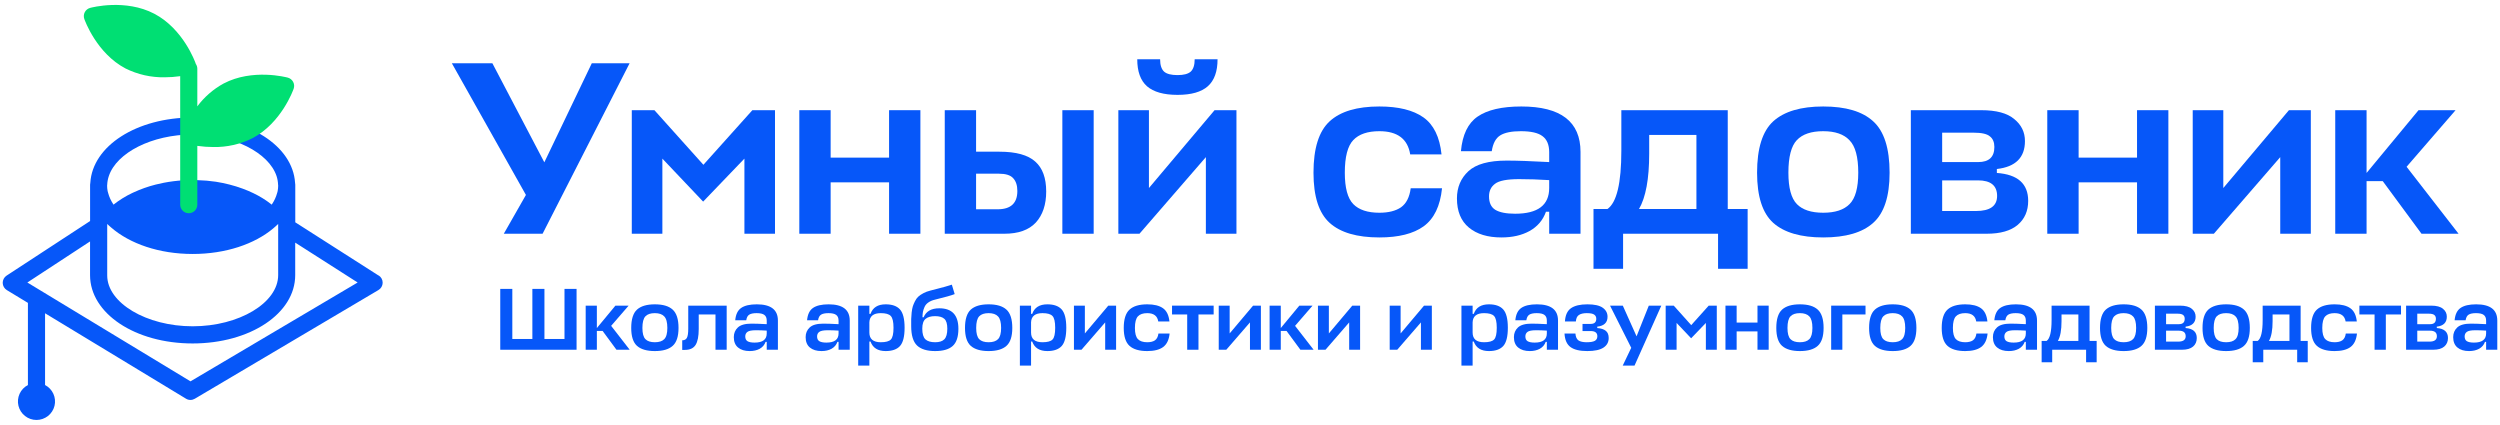 <?xml version="1.0" encoding="UTF-8"?> <svg xmlns="http://www.w3.org/2000/svg" width="253" height="43" viewBox="0 0 253 43" fill="none"><path d="M38.32 27.889L29.882 22.498V18.691C29.881 18.627 29.874 18.563 29.861 18.501C29.628 14.772 25.168 11.892 19.498 11.892C13.829 11.892 9.367 14.766 9.14 18.501C9.126 18.563 9.118 18.627 9.117 18.691V22.369L0.666 27.893C0.543 27.973 0.443 28.083 0.375 28.212C0.306 28.341 0.272 28.486 0.274 28.632C0.277 28.778 0.316 28.921 0.389 29.048C0.462 29.174 0.566 29.281 0.691 29.357L2.825 30.651C2.825 30.651 2.825 30.651 2.825 30.661V38.965C2.452 39.158 2.156 39.471 1.982 39.853C1.809 40.236 1.769 40.665 1.869 41.072C1.969 41.479 2.203 41.842 2.534 42.1C2.864 42.359 3.272 42.5 3.692 42.5C4.113 42.5 4.521 42.359 4.851 42.1C5.182 41.842 5.416 41.479 5.516 41.072C5.616 40.665 5.576 40.236 5.402 39.853C5.229 39.471 4.933 39.158 4.56 38.965V31.702L18.823 40.348C18.957 40.431 19.113 40.475 19.272 40.475C19.428 40.474 19.58 40.431 19.715 40.352L38.295 29.354C38.424 29.279 38.531 29.173 38.607 29.044C38.682 28.916 38.723 28.77 38.726 28.621C38.728 28.472 38.693 28.325 38.621 28.194C38.55 28.064 38.447 27.953 38.32 27.874V27.889ZM19.278 38.592L2.768 28.589L9.113 24.433V27.732C9.113 27.753 9.113 27.772 9.113 27.794C9.113 27.815 9.113 27.834 9.113 27.846C9.113 31.721 13.674 34.758 19.494 34.758C25.314 34.758 29.875 31.721 29.875 27.846V24.553L36.193 28.589L19.278 38.592ZM11.015 17.813C11.806 15.453 15.369 13.611 19.5 13.611C23.632 13.611 27.195 15.453 27.986 17.813C28.078 18.093 28.13 18.384 28.14 18.678C28.14 18.716 28.151 18.752 28.151 18.79C28.15 18.971 28.133 19.152 28.1 19.33C28.1 19.366 28.079 19.402 28.073 19.44C28.066 19.478 28.051 19.509 28.043 19.543C27.989 19.742 27.918 19.936 27.831 20.123C27.748 20.302 27.652 20.474 27.543 20.639L27.5 20.709C26.922 20.251 26.294 19.86 25.628 19.543C25.282 19.376 24.924 19.226 24.551 19.089C24.118 18.929 23.677 18.792 23.229 18.678C22.78 18.564 22.325 18.467 21.854 18.393C21.238 18.301 20.617 18.248 19.994 18.232C19.827 18.232 19.662 18.213 19.494 18.213C19.174 18.213 18.859 18.23 18.547 18.247C17.889 18.287 17.235 18.37 16.587 18.494C16.308 18.549 16.03 18.608 15.759 18.678C14.986 18.873 14.234 19.139 13.511 19.474L13.361 19.543C12.695 19.86 12.066 20.251 11.488 20.709C11.473 20.688 11.462 20.666 11.45 20.647C11.34 20.48 11.243 20.306 11.159 20.125C11.072 19.938 11.001 19.743 10.948 19.543C10.937 19.507 10.926 19.474 10.918 19.435C10.909 19.397 10.897 19.366 10.89 19.33C10.857 19.152 10.84 18.971 10.84 18.79C10.84 18.752 10.84 18.716 10.85 18.678C10.864 18.386 10.919 18.097 11.013 17.82L11.015 17.813ZM10.85 22.663C10.975 22.79 11.115 22.908 11.253 23.026C13.136 24.661 16.098 25.702 19.5 25.702C22.842 25.702 25.761 24.699 27.647 23.117C27.823 22.969 27.994 22.819 28.151 22.663V27.603C28.147 27.654 28.147 27.705 28.151 27.756C28.148 27.784 28.148 27.812 28.151 27.84C28.151 30.649 24.189 33.02 19.5 33.02C14.812 33.02 10.85 30.649 10.85 27.878C10.85 27.855 10.85 27.779 10.85 27.756C10.855 27.705 10.855 27.654 10.85 27.603V22.663Z" fill="#0657F9"></path><path d="M29.668 8.29C29.613 8.184 29.536 8.092 29.443 8.017C29.35 7.942 29.243 7.888 29.128 7.856C28.983 7.818 25.553 6.915 22.63 8.451C21.586 9.021 20.679 9.81 19.969 10.762V6.955C19.968 6.777 19.912 6.602 19.808 6.456C19.805 6.438 19.8 6.419 19.795 6.401C19.744 6.262 18.547 2.929 15.621 1.393C12.695 -0.142 9.265 0.759 9.121 0.799C9.006 0.83 8.899 0.884 8.806 0.958C8.713 1.033 8.636 1.125 8.581 1.231C8.525 1.336 8.493 1.452 8.484 1.57C8.476 1.689 8.492 1.808 8.532 1.92C8.581 2.062 9.778 5.393 12.704 6.93C13.931 7.54 15.287 7.846 16.657 7.823C17.186 7.822 17.713 7.784 18.236 7.708V20.715C18.236 20.945 18.327 21.165 18.489 21.327C18.652 21.489 18.872 21.58 19.102 21.58C19.332 21.58 19.552 21.489 19.715 21.327C19.877 21.165 19.969 20.945 19.969 20.715L19.969 14.762C20.507 14.84 21.05 14.88 21.594 14.88C22.964 14.905 24.319 14.599 25.545 13.988C28.473 12.452 29.67 9.123 29.719 8.979C29.758 8.867 29.774 8.748 29.766 8.629C29.757 8.511 29.724 8.395 29.668 8.29Z" fill="#00DF73"></path><path d="M54.91 23.654H50.985L53.224 19.728L45.726 6.4H49.827L55.086 16.427L59.891 6.4H63.716L54.91 23.654Z" fill="#0657F9"></path><path d="M71.158 20.403L67.032 16.052V23.654H63.937V11.151H66.227L71.184 16.677L76.14 11.151H78.43V23.654H75.335V16.052L71.158 20.403Z" fill="#0657F9"></path><path d="M84.061 11.151V15.952H89.974V11.151H93.144V23.654H89.974V18.453H84.061V23.654H80.891V11.151H84.061Z" fill="#0657F9"></path><path d="M101.144 15.352C102.822 15.352 104.03 15.686 104.768 16.352C105.506 17.003 105.875 18.011 105.875 19.378C105.875 20.712 105.522 21.762 104.818 22.529C104.113 23.279 103.057 23.654 101.648 23.654H95.609V11.151H98.779V15.352H101.144ZM107.51 11.151H110.68V23.654H107.51V11.151ZM101.094 17.578H98.779V21.179H100.968C102.293 21.179 102.956 20.562 102.956 19.328C102.956 18.761 102.813 18.328 102.528 18.028C102.26 17.728 101.782 17.578 101.094 17.578Z" fill="#0657F9"></path><path d="M125.129 23.654H122.034V15.902L115.316 23.654H113.177V11.151H116.272V19.028L122.914 11.151H125.129V23.654ZM122.235 8.726C121.581 9.309 120.558 9.601 119.166 9.601C117.773 9.601 116.742 9.309 116.071 8.726C115.417 8.142 115.09 7.234 115.09 6H117.404C117.404 6.583 117.538 7 117.807 7.25C118.075 7.484 118.528 7.6 119.166 7.6C119.786 7.6 120.231 7.484 120.499 7.25C120.767 7 120.902 6.583 120.902 6H123.216C123.216 7.234 122.889 8.142 122.235 8.726Z" fill="#0657F9"></path><path d="M142.763 19.053H145.933C145.749 20.854 145.128 22.137 144.071 22.904C143.031 23.654 141.538 24.029 139.593 24.029C137.328 24.029 135.651 23.538 134.561 22.554C133.47 21.57 132.925 19.878 132.925 17.478C132.925 15.011 133.47 13.277 134.561 12.277C135.651 11.276 137.328 10.776 139.593 10.776C141.522 10.776 143.006 11.143 144.046 11.876C145.086 12.61 145.698 13.86 145.883 15.627H142.713C142.461 14.06 141.421 13.277 139.593 13.277C138.402 13.277 137.521 13.577 136.951 14.177C136.381 14.777 136.095 15.877 136.095 17.478C136.095 19.011 136.381 20.07 136.951 20.654C137.521 21.237 138.402 21.529 139.593 21.529C140.515 21.529 141.245 21.345 141.782 20.979C142.318 20.595 142.646 19.953 142.763 19.053Z" fill="#0657F9"></path><path d="M151.947 24.029C150.555 24.029 149.456 23.696 148.651 23.029C147.846 22.362 147.443 21.379 147.443 20.078C147.443 18.961 147.829 18.044 148.6 17.328C149.372 16.611 150.664 16.252 152.475 16.252C153.498 16.252 154.932 16.302 156.778 16.402V15.402C156.778 14.652 156.551 14.11 156.098 13.777C155.662 13.443 154.932 13.277 153.909 13.277C152.97 13.277 152.274 13.418 151.821 13.702C151.368 13.985 151.083 14.519 150.966 15.302H147.846C147.997 13.635 148.558 12.468 149.531 11.801C150.521 11.118 151.997 10.776 153.96 10.776C157.952 10.776 159.948 12.31 159.948 15.377V23.654H156.778V21.429H156.45C156.149 22.279 155.595 22.929 154.79 23.379C154.002 23.813 153.054 24.029 151.947 24.029ZM153.331 21.629C155.629 21.629 156.778 20.762 156.778 19.028V18.228C155.721 18.161 154.706 18.128 153.733 18.128C152.509 18.128 151.695 18.286 151.293 18.603C150.89 18.903 150.689 19.328 150.689 19.878C150.689 20.512 150.898 20.962 151.318 21.229C151.754 21.495 152.425 21.629 153.331 21.629Z" fill="#0657F9"></path><path d="M164.08 15.252V11.151H174.848V21.154H176.861V27.205H173.867V23.654H164.256V27.205H161.262V21.154H162.671C163.61 20.503 164.08 18.536 164.08 15.252ZM166.898 15.552C166.898 18.103 166.554 19.97 165.866 21.154H171.678V13.652H166.898V15.552Z" fill="#0657F9"></path><path d="M181.842 20.654C182.412 21.237 183.301 21.529 184.509 21.529C185.717 21.529 186.606 21.237 187.176 20.654C187.763 20.07 188.056 19.011 188.056 17.478C188.056 15.894 187.763 14.802 187.176 14.202C186.606 13.585 185.717 13.277 184.509 13.277C183.301 13.277 182.412 13.577 181.842 14.177C181.272 14.777 180.986 15.877 180.986 17.478C180.986 19.011 181.272 20.07 181.842 20.654ZM184.509 10.776C186.79 10.776 188.476 11.276 189.566 12.277C190.673 13.277 191.227 15.011 191.227 17.478C191.227 19.878 190.673 21.57 189.566 22.554C188.476 23.538 186.79 24.029 184.509 24.029C182.244 24.029 180.559 23.538 179.452 22.554C178.361 21.57 177.816 19.878 177.816 17.478C177.816 15.011 178.361 13.277 179.452 12.277C180.559 11.276 182.244 10.776 184.509 10.776Z" fill="#0657F9"></path><path d="M193.377 23.654V11.151H200.497C202.023 11.151 203.139 11.451 203.843 12.051C204.565 12.635 204.925 13.377 204.925 14.277C204.925 15.944 203.978 16.886 202.082 17.103V17.503C204.196 17.653 205.252 18.595 205.252 20.328C205.252 21.345 204.9 22.154 204.196 22.754C203.491 23.354 202.443 23.654 201.051 23.654H193.377ZM200.17 18.253H196.547V21.354H199.969C201.394 21.354 202.107 20.845 202.107 19.828C202.107 18.778 201.461 18.253 200.17 18.253ZM199.742 13.427H196.547V16.402H200.195C201.285 16.402 201.83 15.894 201.83 14.877C201.83 14.394 201.68 14.035 201.378 13.802C201.092 13.552 200.547 13.427 199.742 13.427Z" fill="#0657F9"></path><path d="M210.356 11.151V15.952H216.268V11.151H219.439V23.654H216.268V18.453H210.356V23.654H207.185V11.151H210.356Z" fill="#0657F9"></path><path d="M233.855 23.654H230.76V15.902L224.042 23.654H221.903V11.151H224.998V19.028L231.64 11.151H233.855V23.654Z" fill="#0657F9"></path><path d="M248.504 11.151L243.547 16.878L248.806 23.654H245.057L241.132 18.328H239.497V23.654H236.326V11.151H239.497V17.503L244.755 11.151H248.504Z" fill="#0657F9"></path><path d="M51.847 29.236V34.305H53.876V29.236H55.097V34.305H57.127V29.236H58.348V35.394H50.626V29.236H51.847Z" fill="#0657F9"></path><path d="M63.617 30.931L61.848 32.975L63.724 35.394H62.386L60.986 33.493H60.402V35.394H59.271V30.931H60.402V33.198L62.279 30.931H63.617Z" fill="#0657F9"></path><path d="M65.317 34.323C65.521 34.531 65.838 34.635 66.269 34.635C66.7 34.635 67.017 34.531 67.221 34.323C67.43 34.114 67.535 33.737 67.535 33.189C67.535 32.624 67.43 32.234 67.221 32.02C67.017 31.8 66.7 31.69 66.269 31.69C65.838 31.69 65.521 31.797 65.317 32.011C65.114 32.226 65.012 32.618 65.012 33.189C65.012 33.737 65.114 34.114 65.317 34.323ZM66.269 30.798C67.083 30.798 67.685 30.976 68.074 31.333C68.469 31.69 68.667 32.309 68.667 33.189C68.667 34.046 68.469 34.65 68.074 35.001C67.685 35.352 67.083 35.528 66.269 35.528C65.461 35.528 64.859 35.352 64.464 35.001C64.075 34.65 63.88 34.046 63.88 33.189C63.88 32.309 64.075 31.69 64.464 31.333C64.859 30.976 65.461 30.798 66.269 30.798Z" fill="#0657F9"></path><path d="M69.651 33.261V30.931H73.54V35.394H72.408V31.824H70.711V33.297C70.711 34.04 70.603 34.579 70.388 34.912C70.178 35.245 69.816 35.411 69.301 35.411H69.041V34.439C69.262 34.439 69.418 34.358 69.508 34.198C69.603 34.031 69.651 33.719 69.651 33.261Z" fill="#0657F9"></path><path d="M75.869 35.528C75.372 35.528 74.98 35.408 74.693 35.17C74.405 34.933 74.262 34.582 74.262 34.117C74.262 33.719 74.399 33.392 74.675 33.136C74.95 32.88 75.411 32.752 76.058 32.752C76.423 32.752 76.934 32.77 77.593 32.806V32.449C77.593 32.181 77.512 31.988 77.351 31.869C77.195 31.75 76.934 31.69 76.569 31.69C76.234 31.69 75.986 31.741 75.824 31.842C75.662 31.943 75.561 32.133 75.519 32.413H74.405C74.459 31.818 74.66 31.402 75.007 31.164C75.36 30.92 75.887 30.798 76.587 30.798C78.012 30.798 78.724 31.345 78.724 32.44V35.394H77.593V34.599H77.476C77.368 34.903 77.171 35.135 76.884 35.295C76.602 35.45 76.264 35.528 75.869 35.528ZM76.363 34.671C77.183 34.671 77.593 34.361 77.593 33.743V33.457C77.216 33.433 76.854 33.421 76.507 33.421C76.07 33.421 75.779 33.478 75.635 33.591C75.492 33.698 75.42 33.85 75.42 34.046C75.42 34.272 75.495 34.433 75.644 34.528C75.8 34.623 76.04 34.671 76.363 34.671Z" fill="#0657F9"></path><path d="M83.138 35.528C82.642 35.528 82.249 35.408 81.962 35.17C81.675 34.933 81.531 34.582 81.531 34.117C81.531 33.719 81.669 33.392 81.944 33.136C82.219 32.88 82.68 32.752 83.327 32.752C83.692 32.752 84.204 32.77 84.862 32.806V32.449C84.862 32.181 84.782 31.988 84.62 31.869C84.464 31.75 84.204 31.69 83.839 31.69C83.504 31.69 83.255 31.741 83.094 31.842C82.932 31.943 82.83 32.133 82.788 32.413H81.675C81.729 31.818 81.929 31.402 82.276 31.164C82.63 30.92 83.156 30.798 83.857 30.798C85.281 30.798 85.994 31.345 85.994 32.44V35.394H84.862V34.599H84.746C84.638 34.903 84.44 35.135 84.153 35.295C83.872 35.45 83.534 35.528 83.138 35.528ZM83.632 34.671C84.452 34.671 84.862 34.361 84.862 33.743V33.457C84.485 33.433 84.123 33.421 83.776 33.421C83.339 33.421 83.049 33.478 82.905 33.591C82.761 33.698 82.689 33.85 82.689 34.046C82.689 34.272 82.764 34.433 82.914 34.528C83.07 34.623 83.309 34.671 83.632 34.671Z" fill="#0657F9"></path><path d="M89.632 35.528C88.836 35.528 88.325 35.206 88.097 34.564H87.98V37H86.849V30.931H87.98V31.762H88.097C88.325 31.119 88.836 30.798 89.632 30.798C90.285 30.798 90.767 30.97 91.078 31.315C91.389 31.66 91.545 32.279 91.545 33.172C91.545 34.058 91.389 34.674 91.078 35.019C90.767 35.358 90.285 35.528 89.632 35.528ZM89.139 31.69C88.39 31.69 88.004 32 87.98 32.618V33.653C87.98 34.308 88.366 34.635 89.139 34.635C89.635 34.635 89.974 34.543 90.153 34.358C90.333 34.174 90.423 33.778 90.423 33.172C90.423 32.565 90.33 32.166 90.144 31.976C89.965 31.785 89.629 31.69 89.139 31.69Z" fill="#0657F9"></path><path d="M94.637 35.528C93.811 35.528 93.201 35.34 92.805 34.965C92.41 34.584 92.213 33.93 92.213 33.002C92.213 32.699 92.213 32.461 92.213 32.288C92.219 32.115 92.234 31.898 92.258 31.637C92.288 31.375 92.327 31.167 92.374 31.012C92.422 30.857 92.494 30.685 92.59 30.494C92.686 30.298 92.8 30.14 92.931 30.021C93.069 29.896 93.24 29.78 93.443 29.673C93.653 29.56 93.892 29.471 94.161 29.405C95.401 29.09 96.122 28.891 96.326 28.808L96.613 29.762C96.308 29.887 95.643 30.075 94.619 30.325C94.344 30.39 94.117 30.488 93.937 30.619C93.757 30.744 93.629 30.902 93.551 31.092C93.473 31.277 93.422 31.437 93.398 31.574C93.374 31.711 93.359 31.889 93.353 32.109H93.47C93.721 31.503 94.251 31.199 95.059 31.199C96.346 31.199 96.99 31.889 96.99 33.27C96.99 34.091 96.795 34.674 96.406 35.019C96.023 35.358 95.433 35.528 94.637 35.528ZM94.637 34.635C95.056 34.635 95.365 34.537 95.562 34.341C95.766 34.138 95.868 33.778 95.868 33.261C95.868 32.779 95.769 32.449 95.571 32.27C95.374 32.086 95.059 31.994 94.628 31.994C94.209 31.994 93.889 32.086 93.668 32.27C93.446 32.455 93.335 32.785 93.335 33.261C93.335 33.778 93.44 34.138 93.65 34.341C93.865 34.537 94.194 34.635 94.637 34.635Z" fill="#0657F9"></path><path d="M99.095 34.323C99.299 34.531 99.616 34.635 100.047 34.635C100.478 34.635 100.795 34.531 100.999 34.323C101.208 34.114 101.313 33.737 101.313 33.189C101.313 32.624 101.208 32.234 100.999 32.02C100.795 31.8 100.478 31.69 100.047 31.69C99.616 31.69 99.299 31.797 99.095 32.011C98.892 32.226 98.79 32.618 98.79 33.189C98.79 33.737 98.892 34.114 99.095 34.323ZM100.047 30.798C100.861 30.798 101.463 30.976 101.852 31.333C102.247 31.69 102.444 32.309 102.444 33.189C102.444 34.046 102.247 34.65 101.852 35.001C101.463 35.352 100.861 35.528 100.047 35.528C99.239 35.528 98.637 35.352 98.242 35.001C97.853 34.65 97.658 34.046 97.658 33.189C97.658 32.309 97.853 31.69 98.242 31.333C98.637 30.976 99.239 30.798 100.047 30.798Z" fill="#0657F9"></path><path d="M105.995 35.528C105.199 35.528 104.687 35.206 104.46 34.564H104.343V37H103.212V30.931H104.343V31.762H104.46C104.687 31.119 105.199 30.798 105.995 30.798C106.648 30.798 107.13 30.97 107.441 31.315C107.752 31.66 107.908 32.279 107.908 33.172C107.908 34.058 107.752 34.674 107.441 35.019C107.13 35.358 106.648 35.528 105.995 35.528ZM105.501 31.69C104.753 31.69 104.367 32 104.343 32.618V33.653C104.343 34.308 104.729 34.635 105.501 34.635C105.998 34.635 106.336 34.543 106.516 34.358C106.696 34.174 106.785 33.778 106.785 33.172C106.785 32.565 106.693 32.166 106.507 31.976C106.328 31.785 105.992 31.69 105.501 31.69Z" fill="#0657F9"></path><path d="M112.949 35.394H111.844V32.627L109.447 35.394H108.683V30.931H109.788V33.743L112.158 30.931H112.949V35.394Z" fill="#0657F9"></path><path d="M117.234 33.752H118.365C118.3 34.394 118.078 34.852 117.701 35.126C117.33 35.394 116.797 35.528 116.103 35.528C115.294 35.528 114.696 35.352 114.307 35.001C113.918 34.65 113.723 34.046 113.723 33.189C113.723 32.309 113.918 31.69 114.307 31.333C114.696 30.976 115.294 30.798 116.103 30.798C116.791 30.798 117.321 30.929 117.692 31.19C118.063 31.452 118.282 31.898 118.347 32.529H117.216C117.126 31.97 116.755 31.69 116.103 31.69C115.678 31.69 115.363 31.797 115.16 32.011C114.956 32.226 114.854 32.618 114.854 33.189C114.854 33.737 114.956 34.114 115.16 34.323C115.363 34.531 115.678 34.635 116.103 34.635C116.432 34.635 116.692 34.57 116.884 34.439C117.075 34.302 117.192 34.073 117.234 33.752Z" fill="#0657F9"></path><path d="M118.61 30.931H122.821V31.824H121.286V35.394H120.145V31.824H118.61V30.931Z" fill="#0657F9"></path><path d="M127.602 35.394H126.497V32.627L124.1 35.394H123.336V30.931H124.441V33.743L126.811 30.931H127.602V35.394Z" fill="#0657F9"></path><path d="M132.83 30.931L131.061 32.975L132.937 35.394H131.6L130.199 33.493H129.615V35.394H128.484V30.931H129.615V33.198L131.492 30.931H132.83Z" fill="#0657F9"></path><path d="M137.642 35.394H136.537V32.627L134.14 35.394H133.377V30.931H134.481V33.743L136.852 30.931H137.642V35.394Z" fill="#0657F9"></path><path d="M144.903 35.394H143.798V32.627L141.401 35.394H140.637V30.931H141.742V33.743L144.112 30.931H144.903V35.394Z" fill="#0657F9"></path><path d="M150.682 35.528C149.885 35.528 149.374 35.206 149.146 34.564H149.029V37H147.898V30.931H149.029V31.762H149.146C149.374 31.119 149.885 30.798 150.682 30.798C151.334 30.798 151.816 30.97 152.127 31.315C152.439 31.66 152.594 32.279 152.594 33.172C152.594 34.058 152.439 34.674 152.127 35.019C151.816 35.358 151.334 35.528 150.682 35.528ZM150.188 31.69C149.44 31.69 149.053 32 149.029 32.618V33.653C149.029 34.308 149.416 34.635 150.188 34.635C150.685 34.635 151.023 34.543 151.202 34.358C151.382 34.174 151.472 33.778 151.472 33.172C151.472 32.565 151.379 32.166 151.193 31.976C151.014 31.785 150.679 31.69 150.188 31.69Z" fill="#0657F9"></path><path d="M154.816 35.528C154.319 35.528 153.927 35.408 153.639 35.17C153.352 34.933 153.208 34.582 153.208 34.117C153.208 33.719 153.346 33.392 153.621 33.136C153.897 32.88 154.358 32.752 155.004 32.752C155.369 32.752 155.881 32.77 156.54 32.806V32.449C156.54 32.181 156.459 31.988 156.297 31.869C156.141 31.75 155.881 31.69 155.516 31.69C155.181 31.69 154.932 31.741 154.771 31.842C154.609 31.943 154.507 32.133 154.465 32.413H153.352C153.406 31.818 153.606 31.402 153.954 31.164C154.307 30.92 154.833 30.798 155.534 30.798C156.959 30.798 157.671 31.345 157.671 32.44V35.394H156.54V34.599H156.423C156.315 34.903 156.118 35.135 155.83 35.295C155.549 35.45 155.211 35.528 154.816 35.528ZM155.309 34.671C156.13 34.671 156.54 34.361 156.54 33.743V33.457C156.162 33.433 155.8 33.421 155.453 33.421C155.016 33.421 154.726 33.478 154.582 33.591C154.438 33.698 154.367 33.85 154.367 34.046C154.367 34.272 154.441 34.433 154.591 34.528C154.747 34.623 154.986 34.671 155.309 34.671Z" fill="#0657F9"></path><path d="M160.573 31.69C160.232 31.69 159.969 31.753 159.783 31.878C159.603 31.997 159.502 32.214 159.478 32.529H158.373C158.409 31.898 158.613 31.452 158.984 31.19C159.361 30.929 159.915 30.798 160.645 30.798C161.357 30.798 161.875 30.914 162.199 31.146C162.522 31.378 162.683 31.681 162.683 32.056C162.683 32.645 162.336 32.978 161.642 33.056V33.198C162.031 33.228 162.321 33.323 162.513 33.484C162.704 33.639 162.8 33.88 162.8 34.207C162.8 34.623 162.624 34.947 162.27 35.179C161.917 35.411 161.372 35.528 160.636 35.528C159.876 35.528 159.31 35.394 158.939 35.126C158.568 34.858 158.364 34.4 158.328 33.752H159.433C159.457 34.085 159.559 34.317 159.738 34.448C159.924 34.573 160.202 34.635 160.573 34.635C160.938 34.635 161.208 34.59 161.381 34.501C161.561 34.406 161.651 34.248 161.651 34.028C161.651 33.677 161.423 33.502 160.968 33.502H160.151V32.779H160.977C161.354 32.779 161.543 32.606 161.543 32.261C161.543 32.077 161.474 31.937 161.337 31.842C161.205 31.741 160.95 31.69 160.573 31.69Z" fill="#0657F9"></path><path d="M164.219 37L165.081 35.197L162.935 30.931H164.228L165.62 34.037L166.859 30.931H168.125L165.413 37H164.219Z" fill="#0657F9"></path><path d="M171.143 34.233L169.671 32.681V35.394H168.566V30.931H169.383L171.152 32.904L172.921 30.931H173.739V35.394H172.634V32.681L171.143 34.233Z" fill="#0657F9"></path><path d="M175.748 30.931V32.645H177.858V30.931H178.99V35.394H177.858V33.537H175.748V35.394H174.617V30.931H175.748Z" fill="#0657F9"></path><path d="M181.198 34.323C181.402 34.531 181.719 34.635 182.15 34.635C182.581 34.635 182.899 34.531 183.102 34.323C183.312 34.114 183.416 33.737 183.416 33.189C183.416 32.624 183.312 32.234 183.102 32.02C182.899 31.8 182.581 31.69 182.15 31.69C181.719 31.69 181.402 31.797 181.198 32.011C180.995 32.226 180.893 32.618 180.893 33.189C180.893 33.737 180.995 34.114 181.198 34.323ZM182.15 30.798C182.964 30.798 183.566 30.976 183.955 31.333C184.35 31.69 184.548 32.309 184.548 33.189C184.548 34.046 184.35 34.65 183.955 35.001C183.566 35.352 182.964 35.528 182.15 35.528C181.342 35.528 180.74 35.352 180.345 35.001C179.956 34.65 179.762 34.046 179.762 33.189C179.762 32.309 179.956 31.69 180.345 31.333C180.74 30.976 181.342 30.798 182.15 30.798Z" fill="#0657F9"></path><path d="M185.315 35.394V30.931H188.79V31.824H186.446V35.394H185.315Z" fill="#0657F9"></path><path d="M190.59 34.323C190.794 34.531 191.111 34.635 191.542 34.635C191.973 34.635 192.29 34.531 192.494 34.323C192.703 34.114 192.808 33.737 192.808 33.189C192.808 32.624 192.703 32.234 192.494 32.02C192.29 31.8 191.973 31.69 191.542 31.69C191.111 31.69 190.794 31.797 190.59 32.011C190.386 32.226 190.285 32.618 190.285 33.189C190.285 33.737 190.386 34.114 190.59 34.323ZM191.542 30.798C192.356 30.798 192.958 30.976 193.347 31.333C193.742 31.69 193.939 32.309 193.939 33.189C193.939 34.046 193.742 34.65 193.347 35.001C192.958 35.352 192.356 35.528 191.542 35.528C190.734 35.528 190.132 35.352 189.737 35.001C189.348 34.65 189.153 34.046 189.153 33.189C189.153 32.309 189.348 31.69 189.737 31.333C190.132 30.976 190.734 30.798 191.542 30.798Z" fill="#0657F9"></path><path d="M200.013 33.752H201.144C201.078 34.394 200.857 34.852 200.479 35.126C200.108 35.394 199.576 35.528 198.881 35.528C198.073 35.528 197.474 35.352 197.085 35.001C196.696 34.65 196.502 34.046 196.502 33.189C196.502 32.309 196.696 31.69 197.085 31.333C197.474 30.976 198.073 30.798 198.881 30.798C199.57 30.798 200.099 30.929 200.471 31.19C200.842 31.452 201.06 31.898 201.126 32.529H199.995C199.905 31.97 199.534 31.69 198.881 31.69C198.456 31.69 198.142 31.797 197.938 32.011C197.735 32.226 197.633 32.618 197.633 33.189C197.633 33.737 197.735 34.114 197.938 34.323C198.142 34.531 198.456 34.635 198.881 34.635C199.21 34.635 199.471 34.57 199.662 34.439C199.854 34.302 199.971 34.073 200.013 33.752Z" fill="#0657F9"></path><path d="M203.29 35.528C202.793 35.528 202.401 35.408 202.114 35.17C201.826 34.933 201.683 34.582 201.683 34.117C201.683 33.719 201.82 33.392 202.096 33.136C202.371 32.88 202.832 32.752 203.479 32.752C203.844 32.752 204.356 32.77 205.014 32.806V32.449C205.014 32.181 204.933 31.988 204.772 31.869C204.616 31.75 204.356 31.69 203.99 31.69C203.655 31.69 203.407 31.741 203.245 31.842C203.084 31.943 202.982 32.133 202.94 32.413H201.826C201.88 31.818 202.081 31.402 202.428 31.164C202.781 30.92 203.308 30.798 204.008 30.798C205.433 30.798 206.146 31.345 206.146 32.44V35.394H205.014V34.599H204.897C204.79 34.903 204.592 35.135 204.305 35.295C204.023 35.45 203.685 35.528 203.29 35.528ZM203.784 34.671C204.604 34.671 205.014 34.361 205.014 33.743V33.457C204.637 33.433 204.275 33.421 203.928 33.421C203.491 33.421 203.2 33.478 203.057 33.591C202.913 33.698 202.841 33.85 202.841 34.046C202.841 34.272 202.916 34.433 203.066 34.528C203.221 34.623 203.461 34.671 203.784 34.671Z" fill="#0657F9"></path><path d="M207.62 32.395V30.931H211.463V34.501H212.182V36.661H211.113V35.394H207.683V36.661H206.614V34.501H207.117C207.453 34.269 207.62 33.567 207.62 32.395ZM208.626 32.502C208.626 33.413 208.503 34.079 208.258 34.501H210.332V31.824H208.626V32.502Z" fill="#0657F9"></path><path d="M213.959 34.323C214.163 34.531 214.48 34.635 214.911 34.635C215.342 34.635 215.659 34.531 215.863 34.323C216.072 34.114 216.177 33.737 216.177 33.189C216.177 32.624 216.072 32.234 215.863 32.02C215.659 31.8 215.342 31.69 214.911 31.69C214.48 31.69 214.163 31.797 213.959 32.011C213.756 32.226 213.654 32.618 213.654 33.189C213.654 33.737 213.756 34.114 213.959 34.323ZM214.911 30.798C215.725 30.798 216.327 30.976 216.716 31.333C217.111 31.69 217.308 32.309 217.308 33.189C217.308 34.046 217.111 34.65 216.716 35.001C216.327 35.352 215.725 35.528 214.911 35.528C214.103 35.528 213.501 35.352 213.106 35.001C212.717 34.65 212.522 34.046 212.522 33.189C212.522 32.309 212.717 31.69 213.106 31.333C213.501 30.976 214.103 30.798 214.911 30.798Z" fill="#0657F9"></path><path d="M218.076 35.394V30.931H220.617C221.162 30.931 221.56 31.039 221.811 31.253C222.069 31.461 222.197 31.726 222.197 32.047C222.197 32.642 221.859 32.978 221.183 33.056V33.198C221.937 33.252 222.314 33.588 222.314 34.207C222.314 34.57 222.188 34.858 221.937 35.072C221.685 35.287 221.311 35.394 220.814 35.394H218.076ZM220.5 33.466H219.207V34.573H220.428C220.937 34.573 221.192 34.391 221.192 34.028C221.192 33.653 220.961 33.466 220.5 33.466ZM220.347 31.744H219.207V32.806H220.509C220.898 32.806 221.093 32.624 221.093 32.261C221.093 32.089 221.039 31.961 220.931 31.878C220.829 31.788 220.635 31.744 220.347 31.744Z" fill="#0657F9"></path><path d="M224.333 34.323C224.536 34.531 224.854 34.635 225.285 34.635C225.716 34.635 226.033 34.531 226.236 34.323C226.446 34.114 226.551 33.737 226.551 33.189C226.551 32.624 226.446 32.234 226.236 32.02C226.033 31.8 225.716 31.69 225.285 31.69C224.854 31.69 224.536 31.797 224.333 32.011C224.129 32.226 224.027 32.618 224.027 33.189C224.027 33.737 224.129 34.114 224.333 34.323ZM225.285 30.798C226.099 30.798 226.7 30.976 227.089 31.333C227.485 31.69 227.682 32.309 227.682 33.189C227.682 34.046 227.485 34.65 227.089 35.001C226.7 35.352 226.099 35.528 225.285 35.528C224.476 35.528 223.875 35.352 223.48 35.001C223.091 34.65 222.896 34.046 222.896 33.189C222.896 32.309 223.091 31.69 223.48 31.333C223.875 30.976 224.476 30.798 225.285 30.798Z" fill="#0657F9"></path><path d="M228.981 32.395V30.931H232.824V34.501H233.543V36.661H232.474V35.394H229.044V36.661H227.975V34.501H228.478C228.814 34.269 228.981 33.567 228.981 32.395ZM229.987 32.502C229.987 33.413 229.864 34.079 229.619 34.501H231.693V31.824H229.987V32.502Z" fill="#0657F9"></path><path d="M237.394 33.752H238.526C238.46 34.394 238.239 34.852 237.861 35.126C237.49 35.394 236.957 35.528 236.263 35.528C235.455 35.528 234.856 35.352 234.467 35.001C234.078 34.65 233.884 34.046 233.884 33.189C233.884 32.309 234.078 31.69 234.467 31.333C234.856 30.976 235.455 30.798 236.263 30.798C236.951 30.798 237.481 30.929 237.852 31.19C238.224 31.452 238.442 31.898 238.508 32.529H237.376C237.287 31.97 236.916 31.69 236.263 31.69C235.838 31.69 235.524 31.797 235.32 32.011C235.117 32.226 235.015 32.618 235.015 33.189C235.015 33.737 235.117 34.114 235.32 34.323C235.524 34.531 235.838 34.635 236.263 34.635C236.592 34.635 236.853 34.57 237.044 34.439C237.236 34.302 237.353 34.073 237.394 33.752Z" fill="#0657F9"></path><path d="M238.77 30.931H242.982V31.824H241.446V35.394H240.306V31.824H238.77V30.931Z" fill="#0657F9"></path><path d="M243.497 35.394V30.931H246.038C246.583 30.931 246.981 31.039 247.232 31.253C247.49 31.461 247.618 31.726 247.618 32.047C247.618 32.642 247.28 32.978 246.604 33.056V33.198C247.358 33.252 247.735 33.588 247.735 34.207C247.735 34.57 247.609 34.858 247.358 35.072C247.106 35.287 246.732 35.394 246.235 35.394H243.497ZM245.921 33.466H244.628V34.573H245.849C246.358 34.573 246.613 34.391 246.613 34.028C246.613 33.653 246.382 33.466 245.921 33.466ZM245.769 31.744H244.628V32.806H245.93C246.319 32.806 246.514 32.624 246.514 32.261C246.514 32.089 246.46 31.961 246.352 31.878C246.25 31.788 246.056 31.744 245.769 31.744Z" fill="#0657F9"></path><path d="M249.871 35.528C249.374 35.528 248.982 35.408 248.694 35.17C248.407 34.933 248.263 34.582 248.263 34.117C248.263 33.719 248.401 33.392 248.676 33.136C248.952 32.88 249.413 32.752 250.059 32.752C250.424 32.752 250.936 32.77 251.595 32.806V32.449C251.595 32.181 251.514 31.988 251.352 31.869C251.197 31.75 250.936 31.69 250.571 31.69C250.236 31.69 249.987 31.741 249.826 31.842C249.664 31.943 249.562 32.133 249.52 32.413H248.407C248.461 31.818 248.661 31.402 249.009 31.164C249.362 30.92 249.889 30.798 250.589 30.798C252.014 30.798 252.726 31.345 252.726 32.44V35.394H251.595V34.599H251.478C251.37 34.903 251.173 35.135 250.885 35.295C250.604 35.45 250.266 35.528 249.871 35.528ZM250.364 34.671C251.185 34.671 251.595 34.361 251.595 33.743V33.457C251.217 33.433 250.855 33.421 250.508 33.421C250.071 33.421 249.781 33.478 249.637 33.591C249.493 33.698 249.422 33.85 249.422 34.046C249.422 34.272 249.496 34.433 249.646 34.528C249.802 34.623 250.041 34.671 250.364 34.671Z" fill="#0657F9"></path></svg> 
